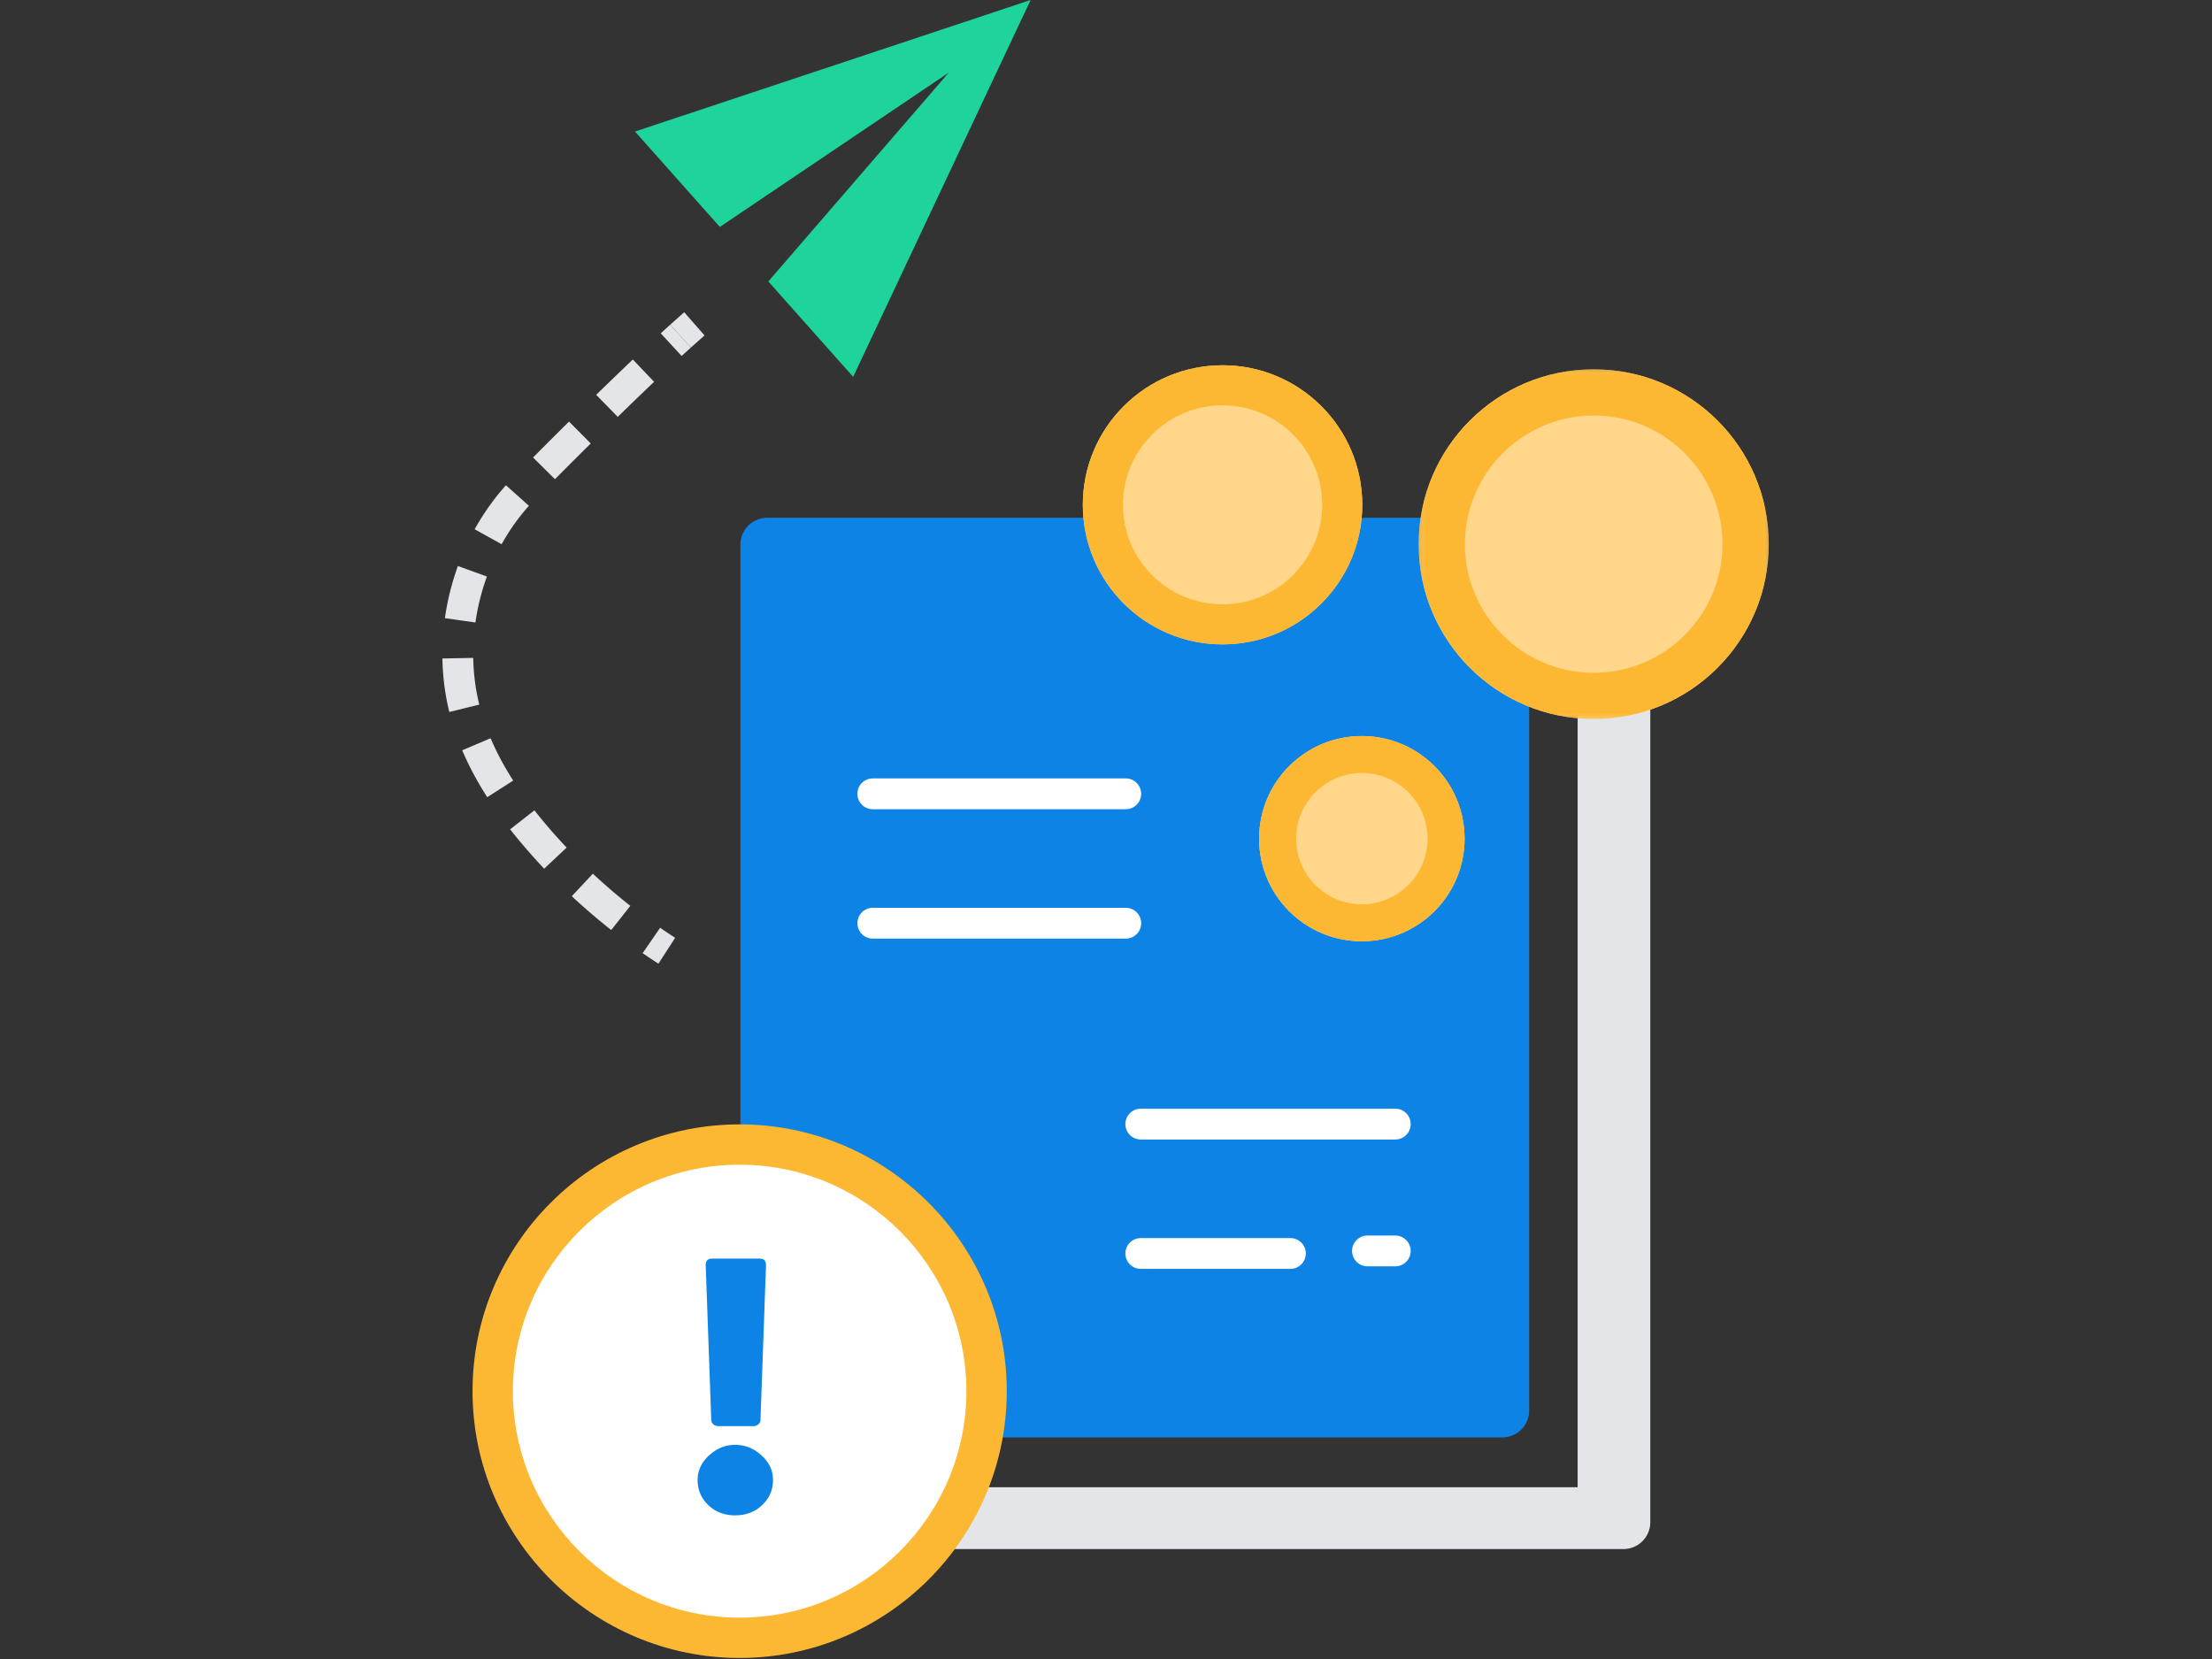 <?xml version="1.0" encoding="UTF-8"?>
<svg xmlns="http://www.w3.org/2000/svg" xmlns:xlink="http://www.w3.org/1999/xlink" width="400" height="300" viewBox="0 0 400 300">
  <rect x="0" y="0" width="400" height="300" fill="#333333" stroke="none"/>
  <defs>
    <path id="uuce6qdmaa" d="M.308.36h63.314v63.236H.308z"></path>
    <path id="5zya07nqbc" d="M.309.36h63.313v63.236H.309z"></path>
  </defs>
  <g fill="none" fill-rule="evenodd">
    <path fill="#1ED39C" d="M186.368 0 114.83 23.785l15.34 17.25 41.392-27.902-32.626 37.76 15.34 17.25z"></path>
    <path d="m124.938 62.845-3.744-4.128c.881-.798 1.729-1.553 2.533-2.256l3.673 4.193c-.782.682-1.605 1.416-2.462 2.191" fill="#E4E5E9"></path>
    <path d="m123.263 64.374-3.78-4.097c.583-.537 1.154-1.057 1.711-1.561l3.743 4.13c-.545.493-1.104 1.003-1.674 1.528M111.71 75.381l-3.9-3.981a731.68 731.68 0 0 1 6.623-6.391l3.847 4.033a668.977 668.977 0 0 0-4.934 4.747l-2.037-2.093 2.037 2.093c-.546.53-1.092 1.06-1.635 1.592zm-11.36 11.271-3.956-3.926 1.62-1.627h.001c1.534-1.537 3.177-3.175 4.881-4.864l3.928 3.956c-1.696 1.68-3.332 3.311-4.858 4.842h-.001l-1.614 1.62zM90.71 98.41l-4.876-2.704c.396-.712.814-1.419 1.244-2.101l2.328 1.462-2.328-1.462a43.528 43.528 0 0 1 4.413-5.857l4.155 3.717a38.008 38.008 0 0 0-3.847 5.105 40.278 40.278 0 0 0-1.089 1.84zm-4.38 12.038-5.476-1.067a47.07 47.07 0 0 1 1.951-7.029l5.243 1.9a41.508 41.508 0 0 0-1.719 6.196zm-.357 2.115-5.522-.78c.113-.798.249-1.606.404-2.401l5.475 1.066a41.205 41.205 0 0 0-.357 2.115zm-4.723 16.186a43.061 43.061 0 0 1-.517-2.395A44.316 44.316 0 0 1 80 119.07l5.577-.1c.038 2.15.254 4.292.64 6.365l-2.772.515 2.772-.514c.13.697.28 1.397.449 2.081l-5.416 1.33zm6.858 15.409a63.676 63.676 0 0 1-1.254-2.036 55.6 55.6 0 0 1-3.273-6.446l5.133-2.178a49.945 49.945 0 0 0 2.944 5.794c.365.617.751 1.244 1.147 1.862l-4.697 3.004zm10.296 12.932a108.932 108.932 0 0 1-3.116-3.444 96.85 96.85 0 0 1-3.04-3.68l4.394-3.434c.887 1.133 1.85 2.3 2.862 3.467.476.548.957 1.092 1.445 1.63l-2.027 1.83 2.027-1.829c.499.552 1.004 1.098 1.514 1.64l-4.06 3.82zm12.126 11.088a111.454 111.454 0 0 1-7.13-6.117l3.808-4.07a106.249 106.249 0 0 0 5.036 4.413l-1.772 2.15 1.772-2.15c.575.473 1.155.94 1.74 1.4l-3.454 4.374zM119.064 174.265a112.312 112.312 0 0 1-2.856-1.903l3.166-4.587c.904.623 1.817 1.231 2.712 1.808l-3.022 4.682zM293.566 113.832h-8.28v155.105H155.791v6.326a4.86 4.86 0 0 0 4.864 4.857h132.91a4.86 4.86 0 0 0 4.863-4.857V118.69a4.86 4.86 0 0 0-4.863-4.857" fill="#E4E5E9"></path>
    <path d="M271.66 259.924H138.749a4.86 4.86 0 0 1-4.863-4.857V98.492a4.86 4.86 0 0 1 4.863-4.857h132.91a4.86 4.86 0 0 1 4.864 4.857v156.575a4.86 4.86 0 0 1-4.863 4.857" fill="#0D84E5"></path>
    <path d="M252.308 206.057h-46.011a2.787 2.787 0 0 1-2.79-2.786 2.787 2.787 0 0 1 2.79-2.785h46.01a2.787 2.787 0 0 1 2.79 2.785 2.787 2.787 0 0 1-2.79 2.786M233.344 229.454h-27.047a2.787 2.787 0 0 1-2.789-2.785 2.787 2.787 0 0 1 2.789-2.785h27.047a2.787 2.787 0 0 1 2.789 2.785 2.787 2.787 0 0 1-2.789 2.785M252.308 228.995h-5.02a2.787 2.787 0 0 1-2.789-2.786 2.787 2.787 0 0 1 2.789-2.785h5.02a2.787 2.787 0 0 1 2.789 2.785 2.787 2.787 0 0 1-2.79 2.786M203.57 146.332h-45.737a2.787 2.787 0 0 1-2.789-2.785 2.787 2.787 0 0 1 2.79-2.785h45.736a2.787 2.787 0 0 1 2.789 2.785 2.787 2.787 0 0 1-2.79 2.785M203.57 169.73h-45.737a2.787 2.787 0 0 1-2.789-2.786 2.787 2.787 0 0 1 2.79-2.785h45.736a2.787 2.787 0 0 1 2.789 2.785 2.787 2.787 0 0 1-2.79 2.786" fill="#FFF"></path>
    <path d="M264.846 151.656c0 10.25-8.32 18.558-18.581 18.558-10.263 0-18.582-8.309-18.582-18.558 0-10.25 8.319-18.56 18.582-18.56 10.262 0 18.58 8.31 18.58 18.56" fill="#FFD68A"></path>
    <path d="M246.265 133.097c-10.263 0-18.582 8.309-18.582 18.559 0 10.25 8.319 18.559 18.582 18.559 10.262 0 18.58-8.31 18.58-18.56 0-10.249-8.318-18.558-18.58-18.558m0 6.685c6.555 0 11.888 5.327 11.888 11.874 0 6.547-5.333 11.874-11.888 11.874-6.556 0-11.889-5.327-11.889-11.874 0-6.547 5.333-11.874 11.889-11.874" fill="#FDB833"></path>
    <path d="M246.343 91.287c0 13.939-11.313 25.237-25.268 25.237s-25.268-11.298-25.268-25.237c0-13.938 11.313-25.237 25.268-25.237s25.268 11.3 25.268 25.237" fill="#FFD68A"></path>
    <path d="M221.075 66.05c-13.955 0-25.268 11.3-25.268 25.237 0 13.938 11.313 25.238 25.268 25.238s25.267-11.3 25.267-25.238c0-13.938-11.312-25.237-25.267-25.237m0 7.243c9.934 0 18.017 8.072 18.017 17.994 0 9.923-8.083 17.995-18.017 17.995-9.935 0-18.017-8.072-18.017-17.995 0-9.922 8.082-17.994 18.017-17.994" fill="#FDB833"></path>
    <g transform="translate(256.227 66.424)">
      <mask id="a2kiflu80b" fill="#fff">
        <use xlink:href="#uuce6qdmaa"></use>
      </mask>
      <path d="M63.622 31.978c0 17.462-14.173 31.618-31.657 31.618C14.482 63.596.308 49.44.308 31.978.308 14.516 14.482.36 31.965.36c17.484 0 31.657 14.156 31.657 31.618" fill="#FFD68A" mask="url(#a2kiflu80b)"></path>
    </g>
    <g transform="translate(256.227 66.424)">
      <mask id="gsjri94djd" fill="#fff">
        <use xlink:href="#5zya07nqbc"></use>
      </mask>
      <path d="M31.965.36C14.482.36.31 14.514.31 31.977c0 17.462 14.173 31.618 31.656 31.618 17.484 0 31.657-14.156 31.657-31.618C63.622 14.515 49.449.359 31.965.359m0 8.357c12.843 0 23.29 10.435 23.29 23.262 0 12.826-10.447 23.262-23.29 23.262-12.842 0-23.29-10.436-23.29-23.262 0-12.827 10.448-23.262 23.29-23.262" fill="#FDB833" mask="url(#gsjri94djd)"></path>
    </g>
    <path d="M178.404 251.567c0 24.63-19.992 44.598-44.653 44.598-24.66 0-44.652-19.967-44.652-44.598s19.991-44.598 44.652-44.598 44.653 19.967 44.653 44.598" fill="#FFF"></path>
    <path d="M133.751 210.615c-22.608 0-41.001 18.37-41.001 40.952 0 22.58 18.393 40.951 41.001 40.951 22.608 0 41.002-18.37 41.002-40.95 0-22.582-18.394-40.953-41.002-40.953m0 89.197c-26.634 0-48.304-21.643-48.304-48.245 0-26.602 21.67-48.245 48.304-48.245 26.635 0 48.304 21.643 48.304 48.245 0 26.602-21.67 48.245-48.304 48.245" fill="#FDB833"></path>
    <path d="M128.977 257.551c-.244-.22-.365-.508-.365-.863l-.998-27.895c0-.797.376-1.196 1.13-1.196h8.645c.754 0 1.13.399 1.13 1.196l-.997 27.895c0 .355-.122.642-.365.863a1.285 1.285 0 0 1-.898.333h-6.384a1.28 1.28 0 0 1-.898-.333m-.897 14.613c-1.287-1.24-1.93-2.746-1.93-4.517 0-1.727.7-3.221 2.096-4.483 1.396-1.263 2.959-1.893 4.688-1.893 1.773 0 3.358.63 4.755 1.893 1.396 1.262 2.094 2.756 2.094 4.483 0 1.771-.654 3.277-1.961 4.517-1.309 1.24-2.938 1.859-4.888 1.859-1.952 0-3.57-.62-4.854-1.86" fill="#0D84E5"></path>
  </g>
</svg>
